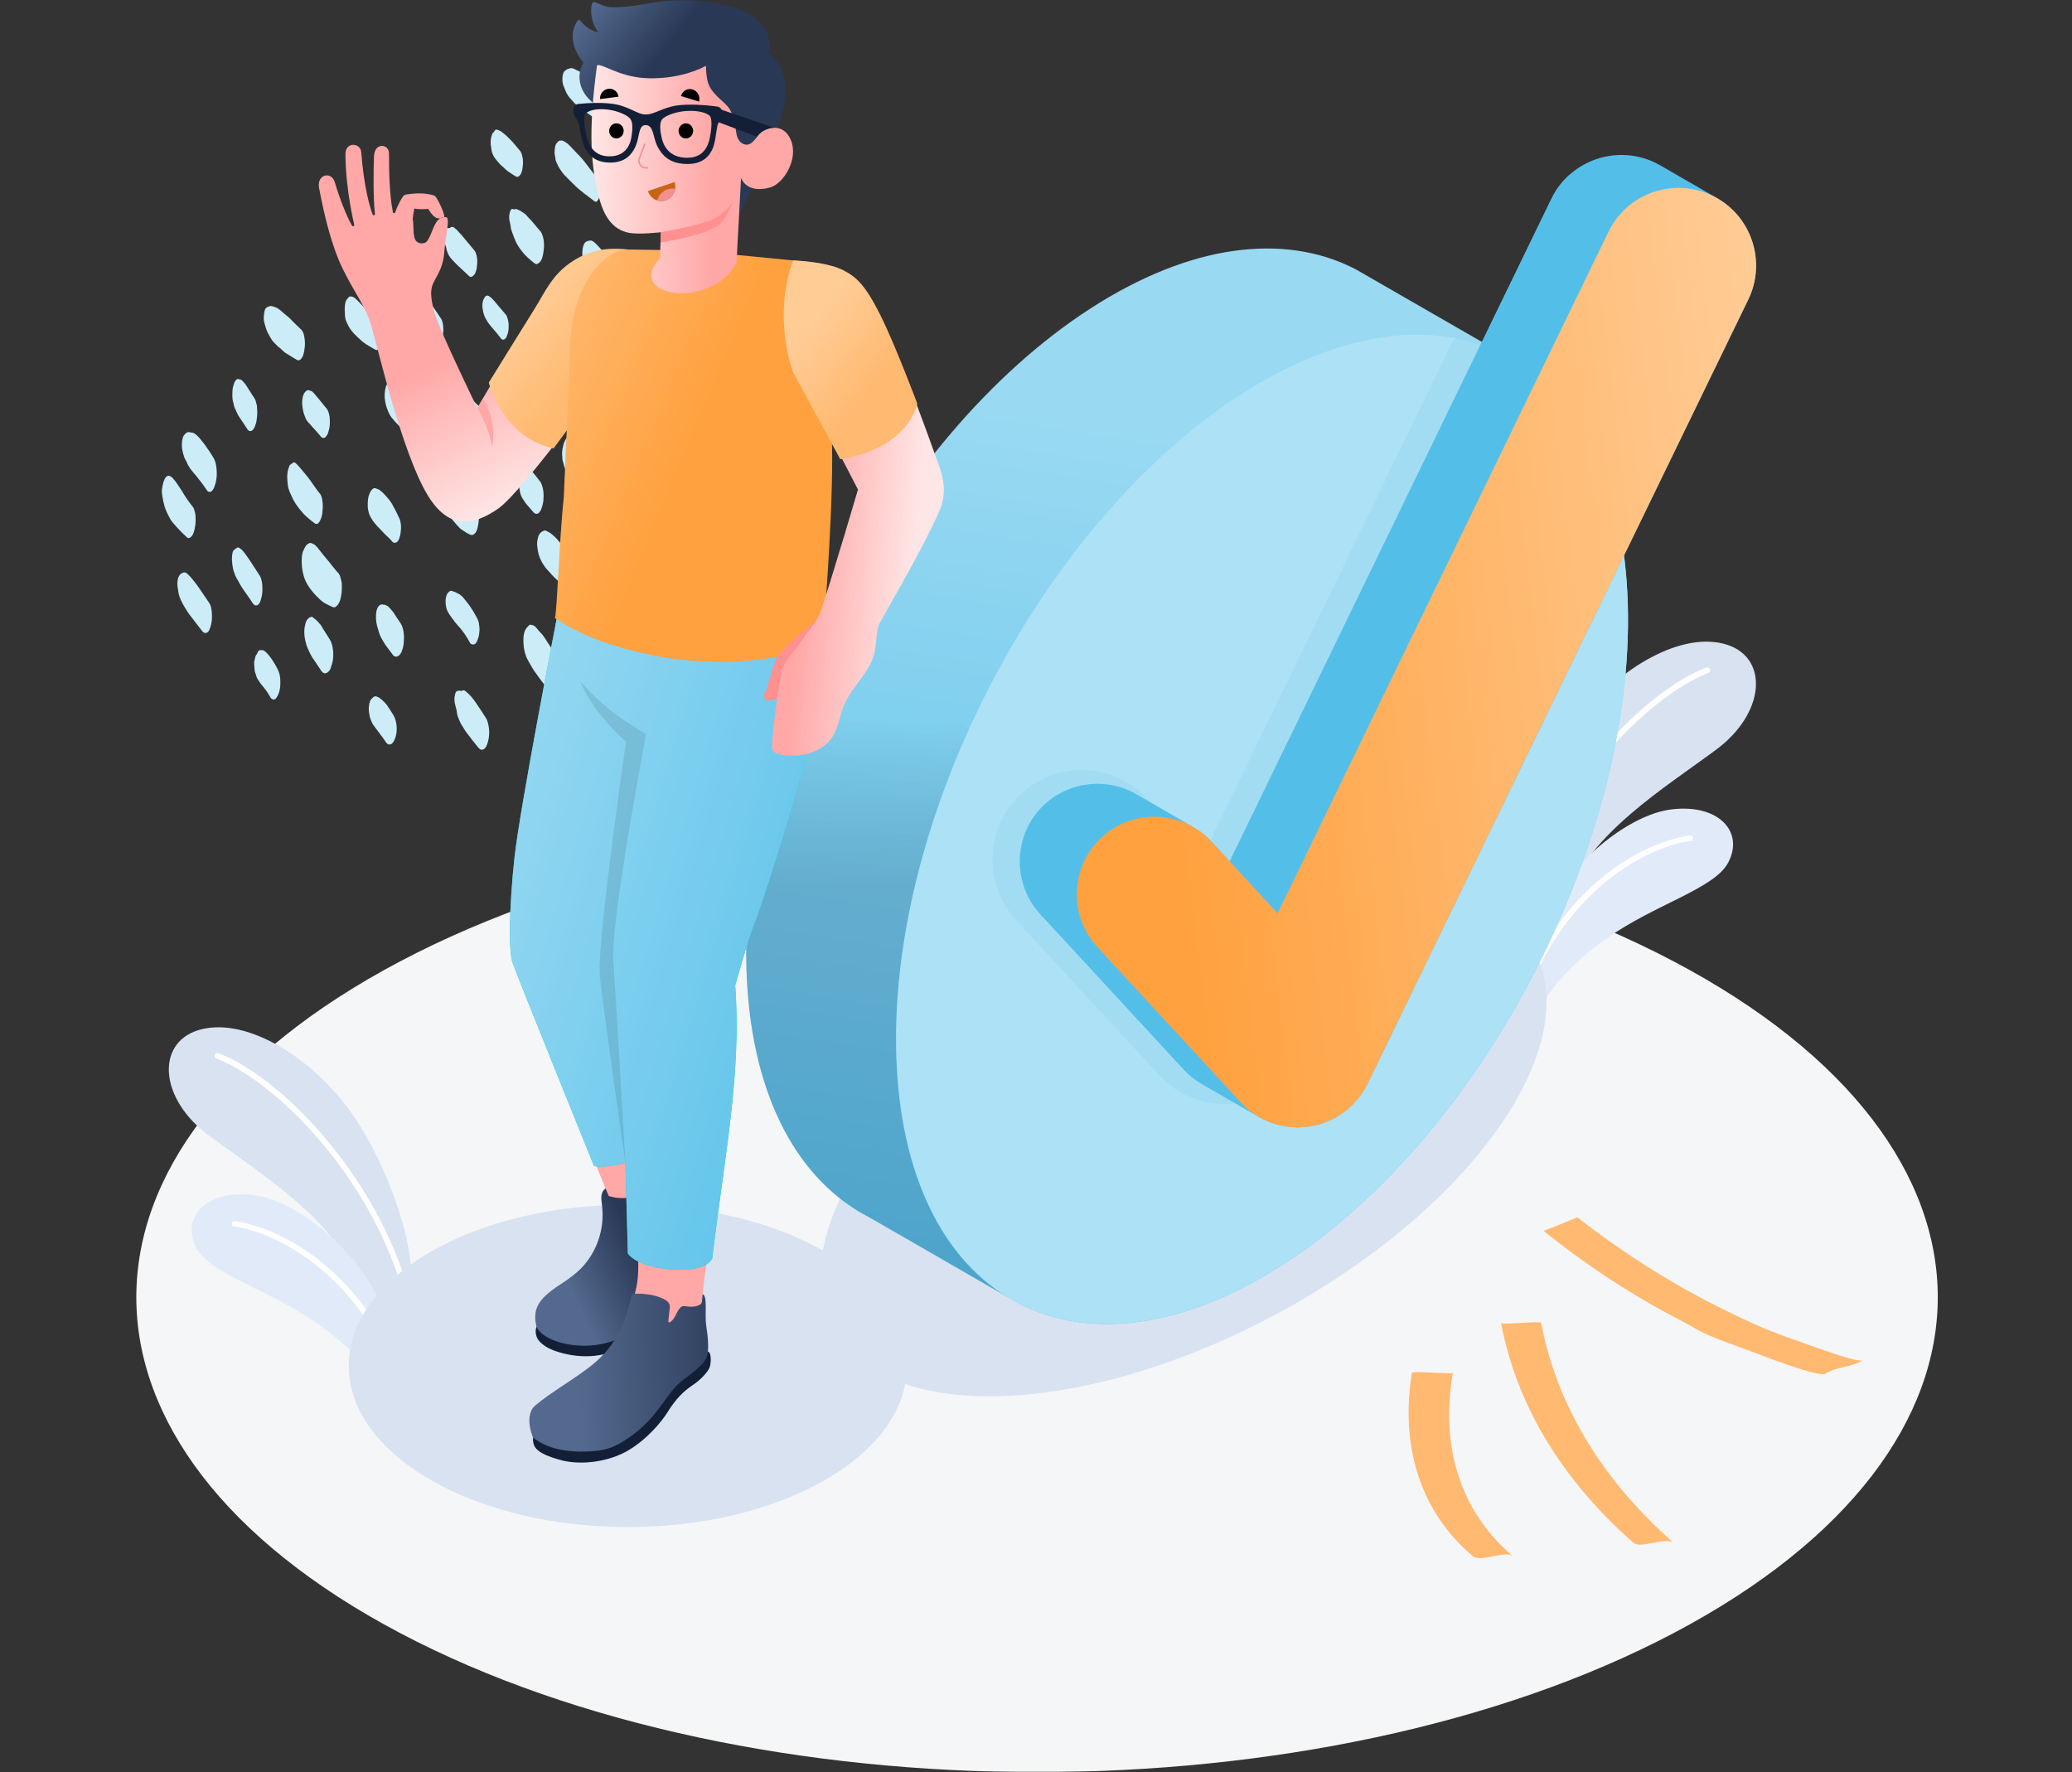 <svg width="760" height="650" viewBox="0 0 760 650" fill="none" xmlns="http://www.w3.org/2000/svg">
<rect x="0" y="0" width="760" height="650" fill="#333333" stroke="none"/>
<mask id="mask0" mask-type="alpha" maskUnits="userSpaceOnUse" x="0" y="0" width="760" height="650">
<rect width="760" height="650" fill="#F5F6F5"/>
</mask>
<g mask="url(#mask0)">
<path d="M146.683 598.956C275.754 667.014 484.893 667.014 613.964 598.956C743.034 530.898 743.034 420.723 613.964 352.665C484.893 284.607 275.754 284.607 146.683 352.665C17.772 420.723 17.772 530.898 146.683 598.956Z" fill="#F5F6F7"/>
<path d="M555.267 325.951C554.989 311.74 565.02 282.203 579.51 263.533C594 244.864 617.128 231.21 633.568 236.504C648.894 241.52 647.501 261.861 629.11 275.237C610.719 288.891 582.854 305.888 574.773 329.016L557.775 357.439L555.267 325.951Z" fill="#D8E2F1"/>
<path d="M554.431 345.458C554.988 345.458 555.267 345.18 555.267 344.622C564.184 295.858 602.916 256.011 626.602 246.816C627.159 246.537 627.438 245.98 627.159 245.422C626.88 244.865 626.323 244.587 625.766 244.865C601.802 254.061 562.233 294.744 553.316 344.065C553.316 344.622 553.595 345.18 554.152 345.18C554.152 345.458 554.431 345.458 554.431 345.458Z" fill="white"/>
<path d="M561.955 376.389C564.184 368.308 573.659 354.933 589.542 344.065C606.818 331.805 628.831 325.953 633.847 316.479C639.977 305.054 630.225 294.465 612.391 296.973C594.557 299.481 563.07 324.281 558.611 361.342L561.955 376.389Z" fill="#E1EAF8"/>
<path d="M558.611 368.027C558.889 368.027 559.447 367.749 559.447 367.191C573.936 325.394 605.424 310.346 620.193 308.396C620.75 308.396 621.028 307.839 621.028 307.281C621.028 306.724 620.471 306.445 619.914 306.445C603.752 308.675 572.265 324 557.496 366.634C557.217 367.191 557.496 367.749 558.053 368.027C558.332 368.027 558.332 368.027 558.611 368.027Z" fill="white"/>
<path d="M150.733 467.396C151.011 453.184 140.98 423.647 126.49 404.978C112 386.308 88.872 372.654 72.432 377.949C57.106 382.964 58.499 403.306 76.89 416.681C95.281 430.335 123.146 447.333 131.227 470.461L148.225 498.883L150.733 467.396Z" fill="#D8E2F1"/>
<path d="M151.569 486.903C151.012 486.903 150.733 486.624 150.733 486.067C141.816 437.303 103.084 397.456 79.398 388.26C78.841 387.981 78.562 387.424 78.841 386.867C79.12 386.31 79.677 386.031 80.234 386.31C104.198 395.505 143.767 436.188 152.684 485.509C152.684 486.067 152.405 486.624 151.848 486.624C151.848 486.903 151.569 486.903 151.569 486.903Z" fill="white"/>
<path d="M144.045 517.833C141.816 509.752 132.341 496.377 116.458 485.51C99.182 473.249 77.169 467.397 72.153 457.923C66.022 446.499 75.775 435.91 93.609 438.418C111.443 440.925 142.93 465.725 147.389 502.786L144.045 517.833Z" fill="#E1EAF8"/>
<path d="M147.389 509.472C147.111 509.472 146.553 509.193 146.553 508.636C132.064 466.838 100.576 451.791 85.807 449.84C85.25 449.84 84.972 449.283 84.972 448.726C84.972 448.168 85.529 447.89 86.086 447.89C102.248 450.119 133.735 465.445 148.504 508.078C148.783 508.636 148.504 509.193 147.947 509.472C147.668 509.472 147.668 509.472 147.389 509.472Z" fill="white"/>
<path d="M233.677 163.51C233.071 163.51 232.552 163.423 232.033 162.991L230.822 161.954C229.698 161.003 228.746 159.793 227.794 158.67C226.151 156.941 224.593 155.126 222.95 153.311C222.085 152.447 221.306 151.669 220.441 150.805C219.23 149.682 217.932 148.558 216.894 147.348C215.942 146.311 215.596 143.891 215.423 142.595C215.337 140.866 215.337 139.138 215.683 137.409C215.942 136.026 217.413 131.186 219.749 132.915C220.787 133.693 221.652 134.816 222.517 135.68C223.209 136.372 223.901 137.15 224.507 137.841C225.891 139.397 227.275 140.952 228.573 142.595C231.687 146.397 234.715 150.805 235.753 155.645C236.099 157.374 236.099 159.188 235.667 160.831C235.407 161.868 234.802 163.596 233.677 163.51Z" fill="#CCECF8"/>
<path d="M208.243 173.535C207.465 172.498 206.945 171.288 206.686 169.992C206.426 169.3 206.253 168.436 206.253 167.745C206.08 166.448 206.167 165.065 206.513 163.769C206.686 162.905 206.945 162.127 207.378 161.349C207.638 160.831 208.243 160.053 208.935 160.053L209.887 159.88C210.406 159.88 210.925 160.312 211.357 160.571C212.05 161.09 212.742 161.608 213.347 162.3C214.299 163.25 215.25 164.201 216.115 165.238C217.067 166.275 217.846 167.485 218.624 168.609C219.489 169.819 220.354 170.942 221.22 172.152C221.912 173.103 222.171 174.486 222.344 175.609C222.431 176.819 222.344 178.116 222.085 179.326C221.912 180.19 221.652 181.314 220.96 182.005C220.441 182.524 219.749 183.042 218.97 182.524C218.019 181.832 216.981 181.227 216.029 180.536C214.991 179.844 213.866 179.239 213.001 178.375C212.05 177.511 211.098 176.56 210.146 175.696C209.454 175.005 208.849 174.313 208.243 173.535Z" fill="#CCECF8"/>
<path d="M202.274 144.582C202.36 145.706 202.274 146.743 202.101 147.78C201.928 148.558 201.668 149.509 201.149 150.114C200.803 150.546 200.025 151.151 199.506 150.546C198.467 149.422 197.343 148.385 196.305 147.348C195.872 146.916 195.44 146.57 195.094 146.052L194.401 145.015C193.969 144.41 193.709 143.718 193.363 143.113C193.19 142.681 192.931 142.249 192.758 141.817C192.412 141.125 192.325 140.175 192.325 139.397C192.325 138.533 192.325 137.582 192.585 136.718C192.758 136.199 192.931 135.68 193.277 135.248L193.969 134.73L194.661 134.816C195.18 134.989 195.872 135.162 196.305 135.594C197.083 136.199 197.689 136.89 198.381 137.668C199.419 138.965 200.371 140.175 201.409 141.471C201.668 141.903 201.841 142.335 202.014 142.767C202.101 143.459 202.187 143.977 202.274 144.582Z" fill="#CCECF8"/>
<path d="M204.177 105.604L204.523 105.863L205.561 106.9C206.253 107.851 206.945 108.715 207.724 109.666C209.281 111.654 210.492 113.901 211.79 116.062C212.915 117.963 212.915 120.469 212.482 122.544C212.309 123.322 212.05 124.359 211.53 125.05C211.184 125.482 210.406 126.087 209.887 125.569C208.243 124.099 206.513 122.63 205.129 120.902C204.437 120.037 203.745 119.173 203.052 118.309C201.236 116.062 200.63 113.21 200.803 110.358L200.89 109.148C201.063 108.11 201.322 106.9 202.187 106.209C202.879 105.95 203.485 105.691 204.177 105.518V105.604Z" fill="#CCECF8"/>
<path d="M232.033 117.272C230.736 116.148 229.438 115.025 228.227 113.901C226.843 112.691 225.545 111.222 224.334 109.839C221.912 107.16 219.23 104.567 216.981 101.715C215.164 99.468 213.693 96.789 213.607 93.85C213.52 91.517 213.607 94.974 213.607 93.072C213.607 92.554 213.607 91.949 213.693 91.43C213.78 90.652 214.039 89.615 214.558 89.01C214.991 88.492 216.202 88.146 216.808 88.232L217.067 88.319C217.586 88.492 217.932 88.837 218.365 89.183C221.133 91.949 223.469 95.147 225.891 98.171C227.189 99.814 228.659 101.369 229.784 103.011C231.082 104.999 232.466 106.9 233.764 108.888C234.802 110.444 234.715 112.95 234.369 114.679C234.196 115.284 233.244 118.309 232.033 117.272Z" fill="#CCECF8"/>
<path d="M188 76.651L188.692 76.824C189.038 76.651 189.384 76.565 189.816 76.824L189.903 76.91C190.595 77.083 191.287 77.602 191.806 77.948C192.412 78.293 192.671 78.553 193.19 79.071L193.709 79.676C194.575 80.54 195.353 81.405 196.132 82.355C196.91 83.306 197.602 84.17 198.381 85.035C198.727 85.553 198.9 86.072 199.073 86.677C199.333 87.368 199.419 88.059 199.506 88.837C199.592 90.22 199.506 91.603 199.246 92.986C199.073 93.936 198.813 95.233 198.121 96.011C197.602 96.616 196.824 97.221 196.132 96.616C195.18 95.924 194.315 95.147 193.45 94.369C192.325 93.332 191.374 92.122 190.509 90.912C189.47 89.529 188.865 87.887 188.259 86.331L187.827 85.121C187.481 84.257 187.308 83.392 187.221 82.528V82.355L187.135 82.096L186.875 80.886C186.702 80.022 186.702 78.985 186.962 78.121C187.048 77.688 187.394 76.478 188 76.651Z" fill="#CCECF8"/>
<path d="M206.772 51.76L207.724 52.365C208.416 52.798 208.849 53.316 209.454 53.921C210.579 55.131 211.703 56.341 212.828 57.465C214.039 58.761 215.164 60.317 216.288 61.786C217.413 63.169 218.451 64.638 219.576 66.021C220.008 66.626 220.268 67.836 220.268 68.614C220.354 69.564 220.268 70.428 220.095 71.379C219.922 72.071 219.23 74.75 218.019 73.799C215.596 71.898 212.915 70.083 210.752 67.922C209.627 66.799 208.416 65.675 207.291 64.465C206.513 63.687 205.907 62.823 205.302 61.872L204.869 61.181L204.523 60.403L204.004 59.366C203.658 58.588 203.745 57.897 203.572 57.205C203.312 56.255 203.399 55.131 203.572 54.18C203.658 53.575 203.831 52.625 204.437 52.279C204.783 51.674 205.215 51.501 205.734 51.588L205.994 51.501L206.772 51.76Z" fill="#CCECF8"/>
<path d="M222.95 47.266C221.652 46.143 220.441 44.933 219.057 43.982C217.673 43.031 216.202 42.081 214.818 41.044C213.434 40.006 211.876 39.056 210.665 37.759C209.887 36.895 209.108 36.117 208.416 35.167C207.551 33.957 207.205 32.574 206.599 31.277C206.253 30.327 206.253 29.117 206.34 28.166C206.426 27.561 206.599 26.265 207.205 26.005L207.984 25.4L208.849 25.141C209.627 24.795 210.406 25.141 211.184 25.573C211.876 25.919 212.655 26.178 213.174 26.61C214.472 27.648 215.769 28.771 217.067 29.895C218.365 31.018 219.489 32.401 220.614 33.697C221.739 34.994 223.036 36.204 224.247 37.414C225.718 38.883 225.718 41.735 225.459 43.636C225.286 44.414 224.42 48.563 222.95 47.266Z" fill="#CCECF8"/>
<path d="M190.768 64.206C190.336 64.724 189.903 65.07 189.211 64.724C188.432 64.292 187.74 63.774 187.048 63.342L185.924 62.564L184.799 61.527C184.02 60.835 183.328 60.23 182.723 59.452C182.204 58.934 181.771 58.329 181.339 57.724C181.079 57.292 180.819 56.86 180.646 56.341C180.3 55.563 180.214 54.699 180.127 53.835C179.868 52.798 179.954 51.588 180.127 50.55C180.3 49.859 180.473 48.908 181.079 48.476L181.685 47.612L182.204 47.526C182.723 47.698 183.242 47.871 183.674 48.13L184.712 48.908C185.404 49.427 186.097 50.118 186.702 50.723C188.259 52.193 189.557 53.921 190.941 55.563C191.201 55.995 191.374 56.428 191.46 56.86C191.633 57.465 191.72 57.983 191.806 58.588C191.893 59.712 191.806 60.835 191.633 61.872C191.547 62.564 191.287 63.601 190.768 64.206Z" fill="#CCECF8"/>
<path d="M173.899 100.851C173.466 101.283 172.774 101.888 172.168 101.369C170.784 100.073 169.4 98.776 168.016 97.48C167.151 96.702 166.372 95.838 165.594 94.974C164.469 93.764 163.864 92.208 163.604 90.566L163.517 90.307L163.171 89.356C162.739 88.232 162.566 87.022 162.739 85.812C162.825 85.035 163.171 83.738 164.123 83.652H164.902C165.334 83.306 165.853 83.047 166.459 83.392L166.978 83.825C167.497 84.17 167.929 84.689 168.362 85.207C169.054 85.899 169.66 86.59 170.265 87.368C171.563 88.924 172.774 90.393 174.072 91.949C174.677 92.727 174.937 94.196 175.023 95.06C175.11 96.184 175.023 97.307 174.85 98.431C174.677 99.209 174.418 100.246 173.899 100.851Z" fill="#CCECF8"/>
<path d="M179.608 119.087L179.003 118.309L178.397 117.272L177.878 116.321C177.359 115.284 177.186 114.247 177.013 113.123C176.84 111.913 176.926 110.53 177.532 109.493L177.878 108.888C178.397 108.37 178.743 108.283 179.262 108.543L180.3 109.32L181.339 110.444C181.771 110.963 182.204 111.481 182.636 112C183.674 113.21 184.626 114.333 185.664 115.543C185.924 115.975 186.097 116.407 186.183 116.84C186.356 117.358 186.443 117.963 186.529 118.482C186.616 119.692 186.616 121.074 186.27 122.284L185.924 123.235C185.751 123.754 185.491 124.186 185.058 124.445L184.539 124.618C184.107 124.531 183.761 124.272 183.588 123.926C182.723 122.803 181.858 121.766 180.906 120.642C180.473 120.21 180.041 119.605 179.608 119.087Z" fill="#CCECF8"/>
<path d="M178.57 164.979C176.84 163.51 175.11 162.041 173.466 160.485C172.428 159.448 171.39 158.497 170.611 157.287C170.265 156.769 169.833 156.25 169.487 155.645C168.881 154.781 168.622 153.657 168.276 152.62C167.843 151.324 167.756 150.027 167.929 148.644C168.016 148.039 168.189 147.434 168.449 146.829L169.227 145.792L169.746 145.62L170.092 145.533L170.698 145.36L171.303 145.533C171.822 145.792 172.255 146.052 172.688 146.397C173.12 146.657 173.553 147.002 173.985 147.348C174.418 147.78 174.85 148.212 175.283 148.644C177.186 150.546 179.003 152.62 180.733 154.608C181.079 155.04 181.252 155.559 181.339 156.077C181.598 156.682 181.685 157.374 181.685 157.978C181.771 159.188 181.685 160.485 181.512 161.695C181.339 162.559 181.079 163.683 180.473 164.374C179.954 164.893 179.262 165.498 178.57 164.979Z" fill="#CCECF8"/>
<path d="M153.828 110.012C154.001 109.666 154.434 108.975 154.953 109.061C155.732 109.234 156.424 109.493 156.943 110.098C157.375 110.53 157.808 110.963 158.154 111.481L158.846 112.518C159.798 113.901 160.749 115.37 161.701 116.753C162.306 117.617 162.479 118.827 162.566 119.778C162.652 120.988 162.652 122.457 162.22 123.667L161.874 124.704C161.701 125.223 161.355 125.655 160.922 126.001L160.403 126.174C159.971 126.087 159.625 125.828 159.365 125.482C158.413 124.272 157.375 123.149 156.424 121.939L155.645 121.074L155.039 120.124C154.347 119 153.915 117.877 153.569 116.667C153.05 115.111 152.963 113.469 153.309 111.827C153.309 111.135 153.482 110.53 153.828 110.012Z" fill="#CCECF8"/>
<path d="M148.638 102.147C147.686 101.283 146.735 100.505 145.783 99.727C145.264 99.295 144.831 98.863 144.312 98.431C143.707 97.912 143.188 97.307 142.669 96.616L142.323 96.27L142.15 96.011L141.717 95.06L141.371 94.369C140.938 93.245 140.852 92.122 140.852 90.912C140.852 90.047 140.852 89.269 141.111 88.492C141.284 87.714 141.717 87.195 142.15 86.504C142.582 85.812 142.496 85.726 143.274 85.64C143.793 85.553 144.312 85.899 144.745 86.158L145.696 86.85L146.648 87.8C148.119 89.269 149.33 90.912 150.541 92.554C150.8 92.986 150.974 93.418 151.06 93.936C151.233 94.541 151.406 95.147 151.406 95.751C151.493 96.875 151.406 98.085 151.233 99.209C151.06 99.986 150.887 101.11 150.281 101.715C149.935 102.147 149.243 102.752 148.638 102.147Z" fill="#CCECF8"/>
<path d="M162.912 176.647C163.171 176.042 163.344 175.437 163.863 174.918C164.383 174.399 164.729 174.4 165.334 174.659C166.545 175.177 167.497 176.387 168.362 177.338L167.67 176.647C168.622 177.77 169.573 178.894 170.611 180.017C171.044 180.449 171.39 180.881 171.736 181.314C172.082 181.746 172.341 182.178 172.688 182.61C173.293 183.474 173.985 184.252 174.677 185.03C175.023 185.549 175.196 186.067 175.283 186.586C175.456 187.277 175.629 187.968 175.629 188.66C175.715 189.956 175.629 191.253 175.369 192.635C175.196 193.586 174.937 194.796 174.331 195.488C173.812 196.093 173.293 196.438 172.428 196.093C171.476 195.66 170.611 195.142 169.746 194.537C169.314 194.278 168.881 193.932 168.535 193.586C167.929 192.981 167.324 192.29 166.805 191.685C164.642 189.265 163.258 186.24 162.479 183.042C162.22 182.091 162.22 181.054 162.22 180.104C162.393 178.894 162.566 177.77 162.912 176.647Z" fill="#CCECF8"/>
<path d="M146.735 156.509C145.61 155.472 144.572 154.349 143.62 153.139L143.101 152.361C142.755 151.842 142.496 151.151 142.236 150.546C141.803 149.509 141.457 148.385 141.284 147.262C140.938 145.533 141.025 143.545 141.544 141.817C141.717 141.298 141.976 140.78 142.323 140.347L142.842 140.002L143.62 140.088L144.139 140.347L145.091 141.298C145.523 141.73 145.783 142.076 146.042 142.595C146.648 143.545 147.34 144.41 148.032 145.187L148.205 145.36L148.984 146.397C149.243 146.916 149.416 147.434 149.503 148.039C149.676 148.731 149.762 149.509 149.676 150.2C149.762 150.978 149.676 151.756 149.589 152.534C149.503 152.966 149.416 153.484 149.33 153.916C149.157 154.608 148.897 155.299 148.465 155.991C148.119 156.509 147.34 157.114 146.735 156.509Z" fill="#CCECF8"/>
<path d="M127.27 109.753C127.616 109.32 127.962 108.802 128.394 108.715L129.173 108.802L129.952 109.148L130.557 109.666L131.682 110.79C132.46 111.654 133.239 112.432 134.018 113.21C135.748 114.852 137.218 116.667 138.949 118.309C139.641 118.914 139.9 119.864 140.073 120.729C140.333 121.939 140.333 123.408 140.16 124.704C139.987 125.741 139.814 126.951 139.208 127.729C138.776 128.248 138.343 128.594 137.651 128.248C136.526 127.643 135.402 126.951 134.277 126.26C133.066 125.482 132.114 124.531 131.076 123.581C129.779 122.371 128.481 120.988 127.702 119.346C127.443 118.827 127.27 118.395 127.01 117.877C126.578 116.926 126.491 115.716 126.491 114.679C126.405 113.901 126.405 113.123 126.491 112.259C126.578 111.308 126.751 110.358 127.27 109.753Z" fill="#CCECF8"/>
<path d="M120.263 159.016C120.003 159.621 119.657 160.053 119.224 160.485L118.619 160.658C118.1 160.571 117.754 160.312 117.494 159.88C116.629 158.843 115.764 157.892 114.812 156.855C114.38 156.336 113.947 155.818 113.428 155.299L112.736 154.521C112.304 154.003 112.044 153.311 111.785 152.62C111.179 151.151 110.919 149.595 110.833 147.953C110.833 146.829 110.919 145.62 111.352 144.669C111.525 144.237 111.871 143.805 112.217 143.459L112.477 143.286C112.996 142.94 113.255 143.113 113.774 143.286L114.466 143.545L115.245 144.323L115.677 144.842C116.11 145.36 116.543 145.879 116.975 146.397C118.013 147.607 118.965 148.904 120.003 150.114C120.263 150.546 120.522 151.064 120.609 151.583C120.782 152.188 120.955 152.879 120.955 153.484C121.041 154.867 121.041 156.509 120.609 157.806L120.263 159.016Z" fill="#CCECF8"/>
<path d="M135.229 181.919C135.488 181.054 136.353 178.807 137.651 179.067L139.035 179.585L139.9 180.277C140.765 180.968 141.457 181.832 142.236 182.696C142.755 183.301 143.274 183.993 143.707 184.684C144.745 186.499 145.696 188.401 146.562 190.302C146.994 191.339 147.167 192.895 147.081 194.018C146.994 195.055 146.908 196.179 146.562 197.13C146.389 197.735 146.042 198.685 145.35 198.945L144.745 199.117C144.312 199.031 143.966 198.858 143.707 198.426C143.101 197.735 142.496 197.13 141.803 196.525C140.938 195.747 140.16 194.796 139.295 193.932C138.689 193.327 138.084 192.722 137.564 192.03L136.786 191.08L136.007 189.783C135.056 188.141 134.796 186.24 134.883 184.425C134.969 183.647 134.969 182.783 135.229 181.919Z" fill="#CCECF8"/>
<path d="M165.767 216.748C166.632 217.008 167.41 217.353 168.189 217.786C168.795 218.131 169.141 218.391 169.66 218.909L170.438 219.86C171.044 220.551 171.563 221.243 172.082 221.934C173.293 223.663 174.331 225.391 175.283 227.292C175.542 227.897 175.629 228.416 175.715 229.021C175.802 229.712 175.888 230.404 175.888 231.095C175.802 232.219 175.715 233.342 175.283 234.379C175.11 234.984 174.677 236.022 174.072 236.281C173.38 236.54 172.688 236.367 172.341 235.676C171.044 233.256 169.487 231.009 167.583 229.021L166.718 227.984C166.459 227.552 166.113 227.12 165.767 226.687C164.902 225.478 164.037 224.354 163.69 222.885C163.344 221.329 163.258 219.514 163.95 217.958C164.296 217.44 164.902 216.489 165.767 216.748Z" fill="#CCECF8"/>
<path d="M194.315 229.107L195.353 229.28L196.045 229.626C196.651 230.058 197.17 230.836 197.689 231.441C198.121 231.873 198.467 232.305 198.9 232.737C199.679 233.688 200.371 234.898 201.063 235.935C202.793 238.441 204.264 241.121 205.821 243.8C206.513 245.01 206.772 246.306 206.945 247.689C207.118 249.245 207.032 251.06 206.513 252.615C206.253 253.566 205.821 255.035 204.869 255.554C204.004 255.986 203.485 255.554 202.879 254.862C201.322 253.048 199.679 251.233 198.294 249.331C197.516 248.294 196.824 247.257 196.045 246.22C195.267 245.096 194.661 243.886 193.969 242.763C193.45 241.899 193.017 241.034 192.758 240.084C192.152 238.269 191.979 236.627 191.979 234.725C191.979 233.083 192.239 231.095 193.536 229.885L194.315 229.107Z" fill="#CCECF8"/>
<path d="M221.047 220.119L221.825 219.687C222.085 219.168 222.431 219.082 222.863 219.428L223.036 219.514C224.247 220.378 225.026 221.675 226.064 222.798L225.459 222.193C226.41 223.23 227.189 224.354 228.14 225.391C228.659 225.91 229.178 226.428 229.698 226.947C230.476 227.638 230.822 228.589 230.995 229.626C231.341 231.009 231.341 232.651 231.082 234.034C230.909 235.157 230.736 236.54 229.957 237.404C229.525 237.923 228.919 238.441 228.14 237.923C227.016 237.145 225.891 236.281 224.939 235.244C224.247 234.552 223.555 233.861 223.036 232.997C222.517 232.132 221.912 231.182 221.479 230.231C221.047 229.194 220.701 228.07 220.441 226.947C220.008 225.045 220.008 222.971 220.614 221.07L221.047 220.119Z" fill="#CCECF8"/>
<path d="M229.092 206.118C228.573 205.254 228.054 204.389 227.621 203.439C226.756 201.797 226.324 200.068 226.064 198.253C225.891 196.784 226.064 194.191 227.275 193.24C228.659 192.203 230.217 193.845 231.168 194.796C232.552 196.179 233.677 197.562 234.888 199.117C235.926 200.5 236.964 201.883 238.089 203.266C239.214 204.822 240.165 206.55 241.203 208.192C242.414 210.094 242.328 212.946 241.895 215.106C241.722 215.971 241.549 217.008 240.944 217.699C240.598 218.131 239.906 218.823 239.3 218.218C238.002 217.008 236.705 215.798 235.494 214.501C234.369 213.205 233.244 211.822 232.206 210.439C231.687 209.834 231.168 209.143 230.649 208.538C230.044 207.674 229.525 206.896 229.092 206.118Z" fill="#CCECF8"/>
<path d="M201.063 209.316C200.284 208.538 199.592 207.587 199.073 206.723L198.64 205.945C198.208 205.167 197.862 204.303 197.602 203.439C197.343 202.488 197.17 201.537 197.083 200.587C196.91 199.55 196.997 198.34 197.343 197.216C197.429 196.698 197.689 196.093 197.948 195.747L198.554 195.142L199.16 194.796L199.938 194.537L200.717 194.883L201.841 195.488L202.966 196.438C203.918 197.216 204.783 198.253 205.561 199.204C207.118 201.019 208.676 202.92 210.319 204.735C210.665 205.254 210.838 205.772 211.011 206.377C211.271 207.069 211.357 207.847 211.444 208.538C211.53 209.921 211.444 211.304 211.184 212.686C211.011 213.637 210.752 214.933 210.06 215.711C209.627 216.23 208.762 217.008 208.07 216.316C206.599 214.933 205.215 213.551 203.745 212.168C202.706 211.217 201.928 210.266 201.063 209.316Z" fill="#CCECF8"/>
<path d="M191.633 172.152C191.893 171.72 192.325 171.461 192.758 171.375L193.017 171.288L193.882 171.634L194.401 172.152C195.007 172.757 195.526 173.362 196.045 173.967C196.737 174.918 197.516 175.782 198.208 176.733C198.554 177.252 198.727 177.77 198.9 178.375C199.16 179.067 199.246 179.844 199.333 180.536C199.419 181.4 199.419 182.264 199.333 183.042C199.333 183.82 199.16 184.598 198.987 185.376C198.813 185.808 198.727 186.24 198.554 186.672C198.294 187.363 197.948 187.882 197.429 188.314L196.737 188.487C196.132 188.401 195.786 188.055 195.44 187.623C194.661 186.758 193.969 185.894 193.19 185.03C192.844 184.598 192.498 184.079 192.152 183.561L191.633 182.783C191.028 181.832 190.768 180.795 190.595 179.672C190.422 178.721 190.336 177.77 190.336 176.819C190.336 175.869 190.509 174.918 190.682 173.967C190.941 173.449 191.201 172.757 191.633 172.152Z" fill="#CCECF8"/>
<path d="M167.843 253.393L168.708 253.307L169.227 253.48L169.314 253.393C169.746 253.134 170.179 253.134 170.611 253.393C172.255 254.69 173.639 256.332 174.764 258.06C175.888 259.789 177.1 261.517 178.224 263.332C178.916 264.369 179.176 265.925 179.349 267.135C179.522 268.691 179.435 270.506 179.003 271.975C178.743 272.926 178.311 274.395 177.359 274.827C176.494 275.259 175.975 274.827 175.369 274.136C173.985 272.407 172.601 270.679 171.303 268.95C170.611 268.086 170.006 266.962 169.4 266.011C168.881 265.234 168.535 264.369 168.189 263.505C167.756 262.554 167.583 261.517 167.497 260.567C167.237 259.616 166.978 258.752 166.805 257.801C166.632 256.85 166.632 255.813 166.891 254.862C166.978 254.258 167.237 253.48 167.843 253.393Z" fill="#CCECF8"/>
<path d="M143.966 239.997C143.101 238.874 142.236 237.75 141.371 236.54C140.938 235.935 140.592 235.244 140.16 234.552C139.814 233.947 139.468 233.256 139.208 232.564C138.949 231.959 138.862 231.355 138.689 230.836C138.084 229.107 137.824 227.379 137.911 225.564C137.997 224.181 138.343 221.934 140.073 221.675L140.852 221.848L141.025 221.761L141.803 222.107L142.15 222.28C142.582 222.539 142.928 223.058 143.361 223.49C143.793 224.008 144.226 224.44 144.572 225.045C145.35 226.255 146.129 227.465 146.994 228.675C147.686 229.799 148.032 231.355 148.119 232.651C148.205 233.515 148.205 234.379 148.119 235.244C148.119 236.108 147.946 236.886 147.773 237.664C147.6 238.096 147.513 238.528 147.34 238.96C147.081 239.651 146.648 240.17 146.129 240.602L145.437 240.861C144.658 240.861 144.226 240.516 143.966 239.997Z" fill="#CCECF8"/>
<path d="M136.18 256.418L137.132 255.554L137.738 255.381L138.084 255.467L138.949 255.813L139.295 256.072L140.073 256.677C140.765 257.282 141.371 257.887 141.89 258.579C142.755 259.875 143.62 261.172 144.399 262.468C145.004 263.592 145.264 264.629 145.437 265.925C145.61 267.308 145.523 268.95 145.091 270.333L144.658 271.456C144.399 272.061 144.053 272.493 143.534 272.926L142.842 273.098C142.323 273.012 141.89 272.753 141.63 272.321C140.938 271.284 140.16 270.246 139.381 269.209C138.516 268.086 137.738 266.962 136.872 265.839C136.526 265.32 136.267 264.629 136.007 264.024C135.575 263.073 135.488 262.036 135.315 260.999C135.229 260.394 135.229 259.789 135.315 259.184C135.402 258.32 135.575 257.196 136.18 256.418Z" fill="#CCECF8"/>
<path d="M111.785 229.885C111.958 229.021 112.131 227.984 112.65 227.292C112.996 226.86 113.601 226.342 114.12 226.255C114.899 226.255 114.899 226.687 115.418 226.947L115.245 226.86L115.937 227.379L116.543 227.984L117.235 228.762C117.754 229.28 118.1 229.885 118.446 230.577C119.311 231.873 120.089 233.169 120.955 234.552C121.733 235.762 121.993 237.232 122.166 238.614C122.339 240.256 122.252 242.158 121.733 243.713C121.56 244.146 121.387 244.578 121.301 245.096C121.041 245.788 120.609 246.306 120.003 246.738L119.224 246.998C118.619 246.911 118.186 246.566 117.84 246.047C116.975 244.751 116.11 243.454 115.245 242.158L114.639 241.294C114.207 240.602 113.861 239.911 113.515 239.219L112.996 238.096C112.823 237.664 112.65 237.232 112.477 236.799C111.785 234.639 111.352 232.132 111.785 229.885Z" fill="#CCECF8"/>
<path d="M111.958 200.587C112.304 199.982 112.65 199.55 113.342 199.29C113.861 199.117 113.774 199.031 114.12 199.204L115.331 199.722C116.283 200.5 116.975 201.537 117.754 202.488C118.359 203.266 118.965 204.044 119.57 204.735C120.349 205.686 121.128 206.55 121.82 207.501C122.598 208.452 123.377 209.489 124.242 210.353C124.588 210.871 124.848 211.476 124.934 212.081C125.194 212.859 125.367 213.551 125.367 214.329C125.453 215.798 125.367 217.267 125.107 218.65C124.934 219.687 124.588 220.983 123.896 221.848L123.204 222.539C122.685 222.885 122.252 222.798 121.733 222.539C120.955 222.193 120.089 221.761 119.311 221.329C118.532 220.897 117.84 220.378 117.148 219.687C115.504 218.131 113.947 216.403 112.823 214.501C111.265 211.909 110.66 208.797 110.66 205.772C110.66 204.649 110.746 203.439 111.092 202.315C111.439 201.71 111.612 201.105 111.958 200.587Z" fill="#CCECF8"/>
<path d="M110.314 171.893L109.881 171.375L109.708 171.202L110.314 171.893Z" fill="#CCECF8"/>
<path d="M106.248 170.597L107.113 169.992C107.546 169.56 107.978 169.473 108.411 169.819L109.016 170.424L109.881 171.375C111.179 172.93 112.477 174.4 113.688 176.042C114.293 176.906 114.899 177.77 115.504 178.634C116.11 179.499 116.716 180.363 117.408 181.141C118.1 182.005 118.273 183.734 118.359 184.684C118.446 185.981 118.359 187.277 118.186 188.573C118.013 189.524 117.062 193.154 115.418 191.944C114.466 191.253 113.515 190.475 112.65 189.697C111.525 188.746 110.573 187.623 109.622 186.413C108.757 185.289 108.065 184.252 107.459 183.042C106.94 182.091 106.594 181.141 106.161 180.19C105.556 178.721 105.469 177.252 105.383 175.696C105.296 174.4 105.383 173.103 105.815 171.807L106.248 170.597Z" fill="#CCECF8"/>
<path d="M93.963 155.04C93.79 155.472 93.704 155.904 93.531 156.336C93.271 157.028 92.925 157.546 92.406 157.978L91.801 158.151C91.282 158.065 90.849 157.719 90.59 157.201C89.811 155.991 89.032 154.867 88.254 153.657C87.821 153.052 87.389 152.447 87.129 151.842L86.61 150.719C86.437 150.287 86.178 149.854 86.005 149.422C85.832 148.99 85.745 148.472 85.659 147.953C85.312 147.002 85.226 145.965 85.226 144.928C85.226 143.805 85.226 142.681 85.572 141.557C85.745 140.952 85.918 140.261 86.351 139.656C86.697 139.138 87.216 138.792 87.735 139.138L88.513 139.31L89.119 139.915C89.465 140.347 89.897 140.693 90.157 141.125C90.503 141.644 90.849 142.249 91.195 142.767C91.887 143.891 92.666 145.015 93.358 146.138C93.704 146.657 93.877 147.262 93.963 147.78C94.223 148.472 94.309 149.249 94.309 149.941C94.396 150.805 94.396 151.669 94.309 152.534C94.223 153.484 94.136 154.262 93.963 155.04Z" fill="#CCECF8"/>
<path d="M101.23 126.346C100.538 125.741 99.846 124.964 99.414 124.186C98.981 123.494 98.635 122.803 98.203 122.025C97.597 120.815 97.251 119.432 96.905 118.136C96.645 117.099 96.732 115.889 96.905 114.852C96.991 114.16 97.164 113.123 97.856 112.777C98.289 112.518 98.981 112.172 99.5 112.259C100.019 112.345 100.538 112.518 100.971 112.691C102.268 113.123 103.307 114.247 104.345 115.111C104.777 115.543 105.383 115.889 105.815 116.321C106.334 116.753 106.767 117.272 107.286 117.79C108.324 118.827 109.362 119.864 110.4 120.815C111.179 121.507 111.439 122.544 111.612 123.494C111.871 124.877 111.958 126.606 111.698 127.989C111.525 129.112 111.352 130.495 110.573 131.446C110.141 132.051 109.622 132.396 108.843 131.964C107.805 131.359 106.767 130.754 105.729 130.063C105.21 129.717 104.604 129.458 104.172 129.026C103.653 128.594 103.134 128.075 102.701 127.643C102.095 127.297 101.663 126.865 101.23 126.346Z" fill="#CCECF8"/>
<path d="M85.572 201.97L86.264 201.365L87.216 200.76L87.735 200.932L88.081 201.192L88.686 201.624L89.379 202.402L90.157 203.439C90.763 204.217 91.282 205.081 91.887 205.945C93.012 207.674 94.136 209.402 95.261 211.131C95.867 212.081 96.126 213.551 96.213 214.674C96.299 216.143 96.299 217.786 95.867 219.255L95.521 220.465C95.348 221.07 95.002 221.588 94.483 221.934C93.704 222.28 93.185 221.934 92.752 221.329C91.974 220.119 91.195 218.909 90.33 217.786C89.465 216.576 88.6 215.366 87.908 214.069C87.562 213.378 87.216 212.773 86.783 212.081L86.178 210.871L86.005 210.18L85.745 209.575C85.572 209.143 85.486 208.624 85.399 208.106C85.139 206.723 84.966 205.081 85.139 203.698C85.226 203.007 85.312 202.488 85.572 201.97Z" fill="#CCECF8"/>
<path d="M93.79 240.516L94.31 239.738C94.569 238.874 95.002 238.441 95.521 238.441L96.645 238.528C97.943 239.306 98.895 240.689 99.76 241.899C100.538 243.022 101.23 244.232 101.836 245.442C102.441 246.652 102.701 247.776 102.788 249.072C102.874 250.541 102.874 252.27 102.441 253.653L102.009 254.862C101.749 255.467 101.403 255.986 100.971 256.418L100.365 256.591C99.846 256.505 99.414 256.245 99.154 255.727C98.203 253.998 97.078 252.443 95.78 250.973L96.299 251.578C95.78 251.06 95.434 250.455 95.002 249.85L94.656 249.331C94.223 248.726 93.963 247.948 93.79 247.171L93.618 246.825C93.358 245.961 93.271 245.01 93.271 244.059L93.185 242.849C93.445 242.071 93.531 241.207 93.79 240.516Z" fill="#CCECF8"/>
<path d="M66.626 210.353L66.453 210.439C67.059 210.007 67.492 209.748 68.184 210.094L68.789 210.526L69.827 211.563C70.779 212.686 71.644 213.724 72.509 214.933C73.893 217.008 75.364 219.082 76.748 221.156C77.44 222.107 77.613 223.663 77.7 224.786C77.786 226.255 77.786 227.984 77.354 229.367C77.094 230.231 76.748 231.7 75.883 232.046C75.104 232.392 74.585 232.046 74.066 231.355C72.509 229.367 71.038 227.379 69.481 225.391C68.703 224.354 68.01 223.144 67.319 222.02C66.886 221.329 66.626 220.638 66.28 219.946C65.761 218.823 65.415 217.613 65.329 216.403V216.316L65.242 215.971C64.983 214.674 64.983 213.291 65.329 211.995C65.588 211.476 65.848 210.612 66.626 210.353Z" fill="#CCECF8"/>
<path d="M59.965 176.819C60.138 176.301 60.311 175.782 60.657 175.264C60.917 174.832 61.349 174.572 61.868 174.486C62.733 174.659 63.252 175.177 63.772 175.869C64.118 176.301 64.464 176.647 64.723 177.079C65.329 178.029 66.021 178.98 66.626 179.931C67.838 182.005 69.222 184.079 70.779 185.981C71.125 186.499 71.298 187.018 71.384 187.536C71.644 188.228 71.731 188.919 71.731 189.611C71.817 190.907 71.731 192.29 71.471 193.586C71.298 194.537 71.038 195.747 70.433 196.525C70 197.043 69.308 197.735 68.616 197.13C66.799 195.488 65.156 193.759 63.512 191.858C62.733 190.993 62.214 189.956 61.695 188.919C60.484 186.672 59.879 184.339 59.533 181.832C59.187 180.363 59.446 178.462 59.965 176.819Z" fill="#CCECF8"/>
<path d="M75.71 179.585C74.585 177.857 73.288 176.214 71.99 174.572C70.519 172.93 69.135 171.288 68.357 169.214C68.01 168.609 67.665 168.09 67.492 167.399C67.059 166.103 66.713 164.72 66.713 163.337C66.713 162.127 66.799 160.917 67.318 159.88L68.097 158.929L68.876 158.497H69.654L70 158.67C70.952 158.497 71.99 159.448 72.596 160.053C73.461 160.917 74.239 162.041 75.018 162.991C76.229 164.633 77.354 166.275 78.392 168.09C79.084 169.214 79.343 170.77 79.43 172.066C79.603 173.708 79.516 175.609 79.084 177.165C78.911 177.597 78.824 178.029 78.651 178.548C78.392 179.239 78.046 179.758 77.527 180.277C76.748 180.709 76.142 180.276 75.71 179.585Z" fill="#CCECF8"/>
<path fill-rule="evenodd" clip-rule="evenodd" d="M500.62 323.539C564.3 321.448 586.145 361.954 549.411 414.013C512.677 466.071 431.277 509.97 367.597 512.061C303.918 514.154 282.074 473.648 318.807 421.589C355.542 369.529 436.941 325.632 500.62 323.539Z" fill="#D8E2F1"/>
<path fill-rule="evenodd" clip-rule="evenodd" d="M552.208 130.393L552.214 130.382L551.987 130.266C551.978 130.261 551.971 130.257 551.962 130.253L497.02 98.624C497.001 98.615 496.985 98.607 496.967 98.597L496.647 98.434L496.641 98.447C470.975 85.499 436.726 89.382 399.891 113.2C325.889 161.053 269.499 271.196 273.941 359.21C276.153 403.081 293.069 433.163 318.636 446.387L318.631 446.397L318.858 446.513C318.867 446.517 318.877 446.523 318.886 446.527L373.839 478.163C373.848 478.167 373.857 478.171 373.864 478.174L374.133 478.313L374.139 478.301C399.814 491.289 434.089 487.418 470.955 463.578C544.956 415.726 601.348 305.584 596.907 217.569C594.693 173.699 577.778 143.615 552.208 130.393Z" fill="url(#paint0_linear)"/>
<path opacity="0.2" fill-rule="evenodd" clip-rule="evenodd" d="M371.97 477.163L318.902 446.525L318.861 446.526L318.615 446.378C293.058 433.121 276.152 403.037 273.942 359.228C271.962 319.975 282.103 276.344 300.455 235.825L300.826 234.938L355.418 267.45C337.025 307.971 326.923 351.599 328.903 390.854C331.071 433.782 347.316 463.498 371.97 477.163Z" fill="url(#paint1_linear)"/>
<path fill-rule="evenodd" clip-rule="evenodd" d="M470.956 463.579C544.957 415.727 601.347 305.585 596.906 217.57C592.466 129.555 528.876 96.998 454.873 144.852C380.87 192.704 324.479 302.846 328.921 390.861C333.363 478.876 396.953 511.433 470.956 463.579Z" fill="#ADE1F5"/>
<path opacity="0.5" fill-rule="evenodd" clip-rule="evenodd" d="M533.625 123.566L440.878 314.6L420.916 292.965C414.756 286.274 405.978 282.437 396.834 282.437C388.558 282.437 380.645 285.522 374.547 291.128C361.274 303.393 360.446 324.19 372.705 337.487L425.293 394.456C431.115 400.762 439.045 404.489 447.622 404.953C448.228 404.986 448.833 405.002 449.441 405.002C451.01 405.002 452.599 404.888 454.195 404.662C464.953 403.064 474.196 396.282 478.912 386.533L585.283 167.438C574.424 143.144 556.251 128.039 533.625 123.566Z" fill="#99D9F2"/>
<path fill-rule="evenodd" clip-rule="evenodd" d="M608.947 60.635C608.369 60.302 607.774 59.986 607.165 59.691C593.003 52.846 575.919 58.75 569.085 72.868L451.061 315.962L444.356 308.697C442.36 306.529 440.098 304.747 437.665 303.354C434.144 301.337 419.186 292.672 416.765 291.275C406.278 285.222 392.589 286.362 383.17 295.023C371.645 305.67 370.929 323.728 381.57 335.272L434.159 392.241C436.159 394.408 438.449 396.219 440.949 397.641C444.381 399.594 459.288 408.236 461.727 409.652C465.572 411.884 469.92 413.192 474.477 413.438C476.356 413.541 478.242 413.463 480.179 413.187C489.519 411.799 497.551 405.91 501.643 397.448L641.269 109.856C647.826 96.324 642.709 80.112 629.899 72.731C629.315 72.395 612.676 62.78 608.947 60.635Z" fill="#53BFE9"/>
<path fill-rule="evenodd" clip-rule="evenodd" d="M461.724 409.651C459.294 408.241 444.383 399.598 440.946 397.637C438.451 396.215 436.155 394.403 434.154 392.242L381.566 335.277C379.177 332.674 377.377 329.72 376.129 326.62L397.041 338.687C398.276 341.8 400.101 344.754 402.504 347.358L455.092 404.322C457.054 406.442 459.282 408.228 461.724 409.651Z" fill="#53BFE9"/>
<path fill-rule="evenodd" clip-rule="evenodd" d="M596.617 76.184C593.932 78.574 591.676 81.527 590.013 84.949L468.621 334.994L451.064 315.961L569.086 72.869C570.738 69.433 573.02 66.493 575.704 64.105L596.617 76.184Z" fill="#53BFE9"/>
<path fill-rule="evenodd" clip-rule="evenodd" d="M628.098 71.776C613.937 64.93 596.851 70.835 590.016 84.953L468.622 334.994L444.357 308.697C433.754 297.18 415.696 296.448 404.103 307.108C392.58 317.755 391.862 335.812 402.503 347.358L455.092 404.326C460.144 409.797 467.029 413.036 474.476 413.438C476.357 413.541 478.242 413.463 480.18 413.187C489.519 411.799 497.552 405.91 501.644 397.448L641.27 109.856C648.125 95.705 642.218 78.624 628.098 71.776Z" fill="url(#paint2_linear)"/>
<path fill-rule="evenodd" clip-rule="evenodd" d="M302.705 459.19C342.689 482.276 342.689 519.703 302.705 542.788C262.72 565.874 197.893 565.874 157.909 542.788C117.924 519.704 117.924 482.276 157.909 459.19C197.893 436.105 262.721 436.104 302.705 459.19Z" fill="#D8E2F1"/>
<path fill-rule="evenodd" clip-rule="evenodd" d="M228.267 91.479C217.274 91.479 209.743 94.341 201.935 105.464C194.773 115.666 175.069 149.68 175.069 149.68C175.069 149.68 160.7 120.111 159.207 114.213C157.714 108.315 157.846 105.696 159.266 103.135C161.014 99.98 162.574 97.215 162.905 92.994C163.463 85.912 165.201 79.844 163.612 79.643C159.208 79.391 159.043 85.036 156.732 88.374C155.909 89.565 153.212 89.739 152.303 87.889C151.332 85.914 151.855 82.675 151.383 80.34C151.594 78.322 151.777 77.668 152.006 76.486C153.246 76.775 155.049 76.809 157.051 76.627C158.95 79.612 160.255 80.869 162.905 79.656C163.256 79.096 161.767 75.268 160.044 72.508C159.772 72.073 159.357 71.74 158.861 71.603C156.197 70.868 153.176 70.688 149.086 71.335C148.603 71.411 148.106 71.626 147.833 72.031C146.307 74.295 145.392 76.586 145.02 77.75C144.824 78.364 144.256 78.35 144.113 77.817C142.708 70.856 142.688 60.973 142.688 56.338C142.688 52.697 137.359 52.125 137.173 57.341C136.983 62.684 136.845 72.574 137.534 78.346C137.616 78.974 136.905 79.275 136.647 78.586C135.72 76.113 133.458 68.667 132.509 55.812C132.254 52.358 126.662 51.788 126.704 56.648C126.817 69.966 129.905 82.244 129.905 82.244C130.068 82.854 129.516 83.387 129.093 82.697C127.232 79.654 124.308 72.102 122.829 66.904C121.642 62.734 116.068 63.792 117.044 68.991C118.791 78.32 121.559 90.12 125.683 98.546C130.095 107.557 133.912 112.064 136.095 119.142C138.28 126.222 147.356 166.309 157.052 181.931C164.649 194.172 173.344 193.047 182.691 186.589C192.039 180.132 225.468 133.557 225.468 133.557L228.267 91.479Z" fill="url(#paint3_linear)"/>
<path fill-rule="evenodd" clip-rule="evenodd" d="M175.068 149.681C175.068 149.681 179.757 157.631 180.47 163.98C180.47 163.98 182.735 154.889 177.165 146.079L175.068 149.681Z" fill="#FFA8A7"/>
<path fill-rule="evenodd" clip-rule="evenodd" d="M230.605 91.517C225.012 90.942 218.059 90.749 210.293 95.63C202.526 100.512 199.831 107.327 196.073 113.277C192.314 119.226 179.305 140.319 179.305 140.319C179.305 140.319 184.074 160.34 203.052 164.465L231.459 125.918L230.605 91.517Z" fill="url(#paint4_linear)"/>
<path fill-rule="evenodd" clip-rule="evenodd" d="M256.078 443.512C257.463 443.335 259.429 448.244 259.457 449.847C259.484 451.45 257.878 454.893 255.751 458.119C253.625 461.345 250.679 465.339 248.768 470.552C247.139 474.993 245.634 477.904 241.101 483.717C236.049 490.194 224.21 501.023 206.215 496.307C201.824 495.157 199.627 493.772 198.037 492.175C196.695 490.827 196.058 488.641 196.779 486.67L256.078 443.512Z" fill="#131F36"/>
<path fill-rule="evenodd" clip-rule="evenodd" d="M220.739 437.897C220.725 437.948 220.712 437.999 220.701 438.05C220.389 439.373 220.652 440.752 220.82 442.101C221.408 446.833 220.778 451.709 219.006 456.136C217.815 459.111 216.11 461.878 213.998 464.288C211.849 466.741 208.332 469.335 205.59 471.085C196.473 476.904 195.495 480.793 196.779 486.669C199.827 493.515 220.492 497.682 232.37 487.485C237.011 483.499 240.532 479.998 243.675 472.111C245.885 466.565 247.537 463.423 249.667 459.428C251.969 455.109 256.324 450.231 256.451 445.774C256.52 443.327 254.098 438.772 251.742 435.022C249.583 431.58 247.356 428.306 245.412 428.69L245.948 430.636C244.33 432.319 241.977 432.948 240.558 434.924C238.807 437.359 238.87 440.634 237.78 443.43C237.675 443.7 237.527 443.994 237.251 444.079C236.957 444.17 236.637 443.964 236.493 443.693C236.348 443.42 236.335 443.1 236.326 442.793C236.284 441.395 236.241 439.997 236.199 438.599C236.173 437.798 236.123 436.927 235.592 436.326C234.468 435.055 231.695 435.205 230.156 435.143C228.046 435.056 226.036 435.385 223.946 435.516C223.171 435.565 222.587 435.519 221.926 436.049C221.349 436.512 220.938 437.186 220.739 437.897Z" fill="url(#paint5_linear)"/>
<path fill-rule="evenodd" clip-rule="evenodd" d="M190.205 354.102C195.008 369.882 217.444 424.517 218.793 427.804C220.142 431.091 223.257 438.647 223.257 438.647C223.257 438.647 226.922 440.157 232.37 439.028C232.841 444.261 233.631 452.466 233.944 456.606C234.046 461.406 234.464 467.334 233.432 472.078C232.552 476.119 231.534 480.354 230.772 484.403C230.434 486.196 230.099 487.989 229.829 489.793C229.542 491.7 229.356 493.761 230.28 495.456C230.711 496.249 231.361 496.903 232.059 497.478C235.169 500.037 239.352 501.123 243.367 500.796C245.489 500.623 247.628 500.052 249.359 498.812C252.844 496.312 254.074 491.974 255.848 488.285C257.775 484.284 257.149 483.846 257.312 479.561C257.428 476.565 258.259 468.951 259.458 460.998C260.658 453.045 265.819 425.082 268.295 397.216C270.009 377.926 268.295 360.033 268.295 360.033C287.984 306.542 296.751 274.742 299.326 256.975C301.94 238.928 300.688 232.507 300.356 222.119L204.61 224.424C196.91 273.91 183.763 332.936 190.205 354.102Z" fill="#FFA8A7"/>
<path fill-rule="evenodd" clip-rule="evenodd" d="M188.707 314.6C190.679 296.411 204.283 226.49 204.283 226.49H300.745C300.745 226.49 301.354 239.913 301.18 246.076C301.005 252.24 299.028 263.514 295.573 277.758C292.12 292.003 279.364 332.365 276.899 338.323C274.434 344.28 269.659 361.487 269.659 361.487C272.025 393.837 265.874 422.863 261.261 461.442C261.261 461.442 259.926 466.653 246.255 465.62C232.97 464.618 230.291 459.721 230.291 459.721L229.4 426.432C229.4 426.432 222.136 428.66 217.872 427.641C217.872 427.641 189.32 357.156 187.94 352.909C186.559 348.663 186.734 332.79 188.707 314.6Z" fill="#00DFBF"/>
<path fill-rule="evenodd" clip-rule="evenodd" d="M188.707 314.6C190.679 296.411 204.283 226.49 204.283 226.49H300.745C300.745 226.49 301.354 239.913 301.18 246.076C301.005 252.24 299.028 263.514 295.573 277.758C292.12 292.003 279.364 332.365 276.899 338.323C274.434 344.28 269.659 361.487 269.659 361.487C272.025 393.837 265.874 422.863 261.261 461.442C261.261 461.442 259.926 466.653 246.255 465.62C232.97 464.618 230.291 459.721 230.291 459.721L229.4 426.432C229.4 426.432 222.136 428.66 217.872 427.641C217.872 427.641 189.32 357.156 187.94 352.909C186.559 348.663 186.734 332.79 188.707 314.6Z" fill="url(#paint6_linear)"/>
<path opacity="0.1" fill-rule="evenodd" clip-rule="evenodd" d="M229.619 272.07C215.961 259.754 212.924 249.956 212.924 249.956C223.103 261.972 236.975 269.23 236.975 269.23C236.975 269.23 224.005 337.723 224.949 351.806C225.891 365.89 229.403 426.431 229.403 426.431C229.429 427.014 220.205 362.402 219.945 357.237C219.256 343.638 229.619 272.07 229.619 272.07Z" fill="black"/>
<path fill-rule="evenodd" clip-rule="evenodd" d="M259.683 495.74C261.03 496.125 260.859 500.136 260.254 501.624C259.647 503.11 257.25 505.954 254.02 508.085C250.792 510.217 247.787 513.202 244.874 517.938C242.805 521.304 237.586 527.709 230.532 531.938C223.477 536.167 213.051 537.644 205.306 535.445C196.258 532.875 195.414 530.658 195.499 527.243L259.683 495.74Z" fill="#131F36"/>
<path fill-rule="evenodd" clip-rule="evenodd" d="M231.686 474.784C229.314 486.369 225.176 494.779 215.581 501.909C207.953 507.577 202.409 510.459 196.323 515.527C193.73 517.686 193.513 522.287 195.5 527.244C199.614 530.549 205.466 532.44 213.327 532.428C222.11 532.414 225.491 530.864 230.533 527.414C233.436 525.426 235.444 523.612 237.419 521.63C241.639 517.394 244.58 512.167 247.627 508.809C250.674 505.452 257.263 502.025 259.136 497.972C260.164 495.745 259.729 490.598 259.04 486.216C258.407 482.198 259.64 475.137 257.698 474.723C257.741 474.732 257.436 477.6 257.436 477.6C257.276 478.253 256.871 478.583 255.51 479.053C254.602 479.367 252.749 479.321 251.8 479.164C250.692 478.979 250.059 478.995 249.32 479.866C248.02 481.398 247.674 483.554 246.006 484.821C245.889 484.91 245.764 484.994 245.62 485.026C245.477 485.057 245.311 485.024 245.218 484.912C245.114 484.785 245.127 484.602 245.144 484.439L245.625 480.129C245.674 479.697 245.723 479.257 245.661 478.825C245.549 478.024 244.941 477.339 244.269 476.93C243.094 476.215 241.718 475.692 240.396 475.323C238.995 474.931 237.55 474.722 236.103 474.589C234.644 474.456 233.125 474.429 231.686 474.784Z" fill="url(#paint7_linear)"/>
<path fill-rule="evenodd" clip-rule="evenodd" d="M292.029 95.63C292.029 95.63 296.003 101.088 299.184 112.316C299.184 112.316 305.242 137.988 305.242 168.412C305.242 193.871 301.805 235.139 301.805 235.139C272.25 249.956 224.569 241.195 203.586 226.747C204.435 222.159 205.156 198.063 206.806 182.166C207.923 154.892 208.842 140.6 209.036 128.469C209.42 104.223 221.489 91.703 230.602 91.517L253.749 91.878L292.029 95.63Z" fill="url(#paint8_linear)"/>
<path fill-rule="evenodd" clip-rule="evenodd" d="M299.322 227.655C294.928 231.273 286.298 238.225 284.72 241.726C282.912 245.735 281.788 251.77 280.613 254.101C279.439 256.431 281.242 257.521 283.771 256.707C286.304 255.894 287.829 253.729 289.784 248.487C291.739 243.243 297.19 239.137 297.19 239.137L299.322 227.655Z" fill="#FF9090"/>
<path fill-rule="evenodd" clip-rule="evenodd" d="M283.272 274.84C284.322 276.868 286.78 276.876 289.055 277.061C292.294 277.323 294.123 277.095 297.226 276.131C300.329 275.168 303.223 273.329 305.082 270.664C307.304 267.476 307.869 263.463 309.136 259.792C311.798 252.074 319.698 246.519 320.985 238.345C321.517 234.964 321.521 230.993 322.479 228.896C323.043 227.662 336.028 205.303 340.657 195.62C345.108 186.312 348.436 181.933 344.403 170.74C340.369 159.548 326.623 120.192 316.903 106.515C311.388 98.757 302.638 96.549 292.027 95.629C283.958 116.656 293.351 138.37 293.351 138.37L314.7 179.559C314.7 179.559 306.4 207.923 301.213 223.697C299.771 228.079 296.858 230.785 293.585 235.643C292.164 237.751 288.893 241.444 287.732 243.705C286.236 246.62 286.275 248.485 285.573 252.565C284.454 259.069 282.772 273.874 283.272 274.84Z" fill="url(#paint9_linear)"/>
<path fill-rule="evenodd" clip-rule="evenodd" d="M290.893 95.518C296.468 95.741 304.482 96.684 309.276 99.104C314.07 101.524 317.384 104.514 322.901 115.551C328.418 126.588 336.451 148.037 336.451 148.037C336.451 148.037 333.784 164.222 308.192 168.422L290.893 136.528C290.893 136.528 283.184 116.656 290.893 95.518Z" fill="url(#paint10_linear)"/>
<path fill-rule="evenodd" clip-rule="evenodd" d="M224.398 44.002C225.233 45.218 225.696 46.88 226.354 48.209C227.281 50.08 228.211 51.976 229.59 53.565C232.907 57.386 237.572 60.185 241.813 62.889C244.388 64.533 247.326 66.077 250.474 65.626C253.667 65.169 257.121 65.861 260.373 66.152C264.153 66.492 267.934 66.829 271.713 67.168L271.073 79.094C271.073 79.094 272.478 75.933 274.401 72.161C276.051 68.921 282.939 52.464 282.965 52.401C286.377 44.248 290.434 33.385 286.348 24.819C285.385 22.798 283.956 20.914 281.913 19.735C282.324 18.163 282.454 17.067 282.288 15.675C281.739 11.064 279.394 8.429 276.266 6.128C273.137 3.826 269.354 2.592 265.569 1.723C260.498 0.555 255.293 -0.02 250.09 0.001C244.913 0.019 239.983 0.887 234.903 1.745C232.105 2.216 229.282 2.595 226.441 2.627C225.247 2.641 223.924 2.719 222.777 2.452C221.288 2.106 219.796 1.376 218.356 0.857C218.101 0.764 217.81 0.674 217.566 0.792C217.319 0.914 217.212 1.207 217.14 1.472C216.229 4.807 217.373 9.14 219.495 11.87C218.63 11.759 217.959 11.466 217.62 11.325C216.919 11.033 216.314 10.629 215.674 10.23C214.524 9.512 213.819 8.677 212.938 7.621C212.816 7.474 212.677 7.317 212.489 7.284C212.203 7.233 211.96 7.482 211.788 7.716C210.145 9.96 209.736 12.955 210.289 15.682C210.844 18.408 212.285 20.888 214.04 23.046C212.156 25.845 212.127 29.652 213.528 32.719C214.151 34.081 215.033 35.313 216.076 36.383C217.368 37.709 218.903 38.792 220.263 40.026C221.654 41.287 223.326 42.439 224.398 44.002Z" fill="url(#paint11_linear)"/>
<path fill-rule="evenodd" clip-rule="evenodd" d="M258.943 24.142C258.975 27.32 259.423 29.54 259.759 30.518C260.429 32.473 261.549 33.763 262.977 35.258C264.442 36.79 266.258 38.011 267.441 39.769C269.054 42.169 269.61 45.262 269.951 48.069C270.157 49.778 270.68 51.64 272.143 52.543C275.226 54.45 277.074 50.752 278.718 48.939C280.84 46.977 287.128 44.586 290.038 51.271C293.054 58.195 287.497 67.363 282.435 68.773C273.711 71.203 271.817 65.267 271.817 65.267L270.145 96.4C265.219 105.729 253.661 108.69 246.065 107.206C239.51 105.925 235.906 101.331 242.072 94.663L242.405 85.182C242.405 85.182 234.54 86.116 230.742 85.401C224.422 84.214 221.288 78.843 219.585 71.906C216.849 60.763 215.599 49.051 218.981 23.962C220.535 23.107 226.77 27.966 236.209 28.616C245.585 29.265 254.237 26.744 258.943 24.142Z" fill="url(#paint12_linear)"/>
<path d="M236.272 52.607L236.761 52.787L234.758 58.179C234.309 59.388 234.931 60.728 236.148 61.174C236.365 61.254 236.592 61.301 236.822 61.315L236.961 61.319H237.782V61.837H236.961C236.622 61.837 236.285 61.777 235.967 61.66C234.517 61.129 233.758 59.558 234.229 58.111L234.268 58L236.272 52.607Z" fill="#F28F8F"/>
<path fill-rule="evenodd" clip-rule="evenodd" d="M242.404 85.183C242.404 85.183 256.674 82.787 261.718 80.314C265.093 78.658 267.925 75.69 268.79 73.756C268.79 73.756 267.725 77.933 264.638 81.626C260.861 86.143 242.281 88.955 242.281 88.955L242.404 85.183Z" fill="#FF9090"/>
<path fill-rule="evenodd" clip-rule="evenodd" d="M249.775 35.228L256.418 37.261C256.936 35.367 255.869 33.376 254.035 32.814C252.2 32.253 250.293 33.334 249.775 35.228Z" fill="black"/>
<path fill-rule="evenodd" clip-rule="evenodd" d="M247.465 66.765L237.686 70.075C238.552 72.876 241.445 74.405 244.144 73.491C246.845 72.576 248.333 69.565 247.465 66.765Z" fill="#C96417"/>
<path fill-rule="evenodd" clip-rule="evenodd" d="M246.674 69.158C243.971 69.158 241.721 71.023 241.096 73.533C242.059 73.828 243.114 73.84 244.143 73.491C246.041 72.85 247.316 71.166 247.621 69.253C247.311 69.201 246.998 69.158 246.674 69.158Z" fill="#F28F8F"/>
<path fill-rule="evenodd" clip-rule="evenodd" d="M220.119 36.345L226.866 35.456C226.666 33.621 224.992 32.333 223.129 32.578C221.267 32.823 219.919 34.511 220.119 36.345Z" fill="black"/>
<path fill-rule="evenodd" clip-rule="evenodd" d="M261.67 39.225L283.96 46.864C283.96 46.864 280.468 46.581 277.538 50.124L261.749 44.128L261.67 39.225Z" fill="#131F36"/>
<path fill-rule="evenodd" clip-rule="evenodd" d="M223.435 47.921C223.385 49.449 224.538 50.723 226.009 50.766C227.48 50.81 228.713 49.608 228.762 48.078C228.811 46.55 227.66 45.276 226.19 45.232C224.718 45.188 223.486 46.392 223.435 47.921Z" fill="black"/>
<path fill-rule="evenodd" clip-rule="evenodd" d="M248.908 47.934C248.859 49.462 250.012 50.736 251.482 50.781C252.954 50.823 254.186 49.621 254.235 48.093C254.285 46.564 253.132 45.29 251.662 45.246C250.191 45.202 248.958 46.405 248.908 47.934Z" fill="black"/>
<path fill-rule="evenodd" clip-rule="evenodd" d="M214.801 41.604C215.064 41.353 215.449 41.096 215.962 40.869C215.993 40.853 216.021 40.841 216.054 40.828C216.211 40.756 216.381 40.69 216.567 40.627C216.665 40.593 216.773 40.556 216.88 40.526C216.963 40.501 217.054 40.472 217.142 40.453C217.201 40.433 217.262 40.422 217.317 40.407C217.34 40.399 217.364 40.394 217.384 40.392C217.468 40.37 217.554 40.35 217.642 40.331C217.98 40.256 218.344 40.196 218.735 40.151C218.925 40.126 219.124 40.105 219.327 40.093C219.442 40.082 219.562 40.076 219.686 40.069C219.777 40.062 219.869 40.059 219.961 40.056C220.205 40.05 220.459 40.044 220.718 40.048C220.81 40.048 220.901 40.05 220.998 40.053C221.081 40.054 221.169 40.057 221.257 40.062C221.936 40.087 222.667 40.154 223.446 40.268C226.835 40.758 230.372 42.327 231.295 43.718C232.217 45.11 232.009 48.003 231.567 50.484C231.478 50.974 231.346 51.543 231.139 52.144C231.129 52.184 231.11 52.229 231.096 52.274C231.077 52.329 231.057 52.385 231.035 52.443C231.019 52.48 231.008 52.516 230.992 52.555C230.966 52.623 230.94 52.689 230.91 52.754C230.852 52.894 230.792 53.029 230.727 53.165C230.673 53.28 230.613 53.4 230.551 53.515C230.528 53.558 230.505 53.6 230.482 53.639C230.44 53.714 230.392 53.794 230.343 53.875C230.304 53.94 230.263 54.008 230.215 54.077C230.211 54.087 230.203 54.099 230.196 54.11C229.017 55.916 226.913 57.473 223.142 57.333C221.721 57.287 220.547 56.968 219.587 56.48C216.221 54.769 215.361 50.985 214.961 49.231C214.455 46.984 213.797 42.571 214.801 41.604ZM242.742 43.929C243.001 43.546 243.493 43.15 244.146 42.782C244.226 42.73 244.31 42.685 244.399 42.641C244.445 42.614 244.492 42.592 244.538 42.567C244.757 42.455 244.989 42.343 245.234 42.239C245.437 42.149 245.653 42.061 245.877 41.976C246.524 41.726 247.24 41.502 247.982 41.313C248.258 41.244 248.537 41.176 248.821 41.119C249.535 40.963 250.261 40.851 250.989 40.776C251.163 40.757 251.335 40.741 251.495 40.735C256.246 40.349 259.21 41.469 260.288 42.445C261.406 43.455 260.901 47.843 260.448 50.072C260.437 50.127 260.425 50.182 260.414 50.237C260.402 50.291 260.389 50.35 260.379 50.41C260.325 50.679 260.26 50.985 260.176 51.309C260.129 51.489 260.077 51.677 260.022 51.868C260.018 51.877 260.018 51.884 260.013 51.891C259.927 52.191 259.822 52.502 259.696 52.821V52.825C259.656 52.929 259.611 53.039 259.566 53.144C259.542 53.204 259.513 53.268 259.481 53.334C259.453 53.405 259.419 53.474 259.382 53.546C259.342 53.634 259.297 53.725 259.251 53.811C259.203 53.912 259.15 54.01 259.092 54.107C259.035 54.212 258.973 54.314 258.902 54.422C258.84 54.525 258.769 54.631 258.696 54.736C257.517 56.442 255.522 57.879 252.056 57.868C248.627 57.861 246.442 56.681 245.041 55.195L245.038 55.193C243.65 53.71 243.033 51.927 242.737 50.692C242.154 48.191 241.815 45.284 242.742 43.929ZM210.287 40.843C210.386 42.197 211.25 43.457 211.694 43.983C211.927 44.261 212.143 44.629 212.259 45.103C212.779 47.246 213.222 51.308 214.239 53.59C215.26 55.87 217.388 59.483 223.373 59.62C224.537 59.65 225.569 59.555 226.482 59.359C226.561 59.345 226.64 59.325 226.717 59.309C227.684 59.083 228.518 58.739 229.243 58.313C229.294 58.283 229.346 58.252 229.393 58.219C229.467 58.177 229.539 58.131 229.61 58.084C229.671 58.042 229.735 57.999 229.88 57.895C229.967 57.834 230.049 57.772 230.131 57.706C230.226 57.634 230.316 57.56 230.407 57.483C230.496 57.409 230.582 57.333 230.669 57.249C230.84 57.092 231 56.928 231.156 56.755C232.041 55.793 232.68 54.666 233.185 53.528C234.503 50.561 234.163 46.41 236.33 45.93C236.411 45.913 236.499 45.899 236.59 45.893C236.679 45.883 236.771 45.881 236.871 45.881C239.817 45.925 239.49 50.446 241.139 53.673C242.785 56.906 245.512 60.058 251.904 60.148C252.189 60.154 252.466 60.148 252.73 60.141C252.956 60.13 253.177 60.119 253.39 60.096C253.939 60.057 254.454 59.979 254.928 59.878C255.095 59.841 255.255 59.806 255.412 59.766C255.569 59.725 255.726 59.678 255.875 59.635C255.971 59.609 256.069 59.575 256.167 59.541C256.819 59.316 257.388 59.042 257.897 58.728C258.1 58.601 258.289 58.473 258.478 58.336C258.843 58.066 259.165 57.782 259.48 57.458C260.438 56.462 261.016 55.36 261.415 54.46C262.408 52.219 262.668 48.157 263.162 46.044C263.293 45.482 263.468 45.092 263.651 44.821C264.065 44.209 265.052 43.146 265.091 41.788C265.128 40.432 264.173 39.25 263.309 39.124C262.809 39.051 262.283 38.982 261.743 38.916C256.698 38.306 250.118 38.036 246.185 39.103C241.251 40.452 239.54 42.032 236.789 41.994C234.216 41.934 232.547 40.293 227.873 38.767C224.143 37.555 217.994 37.591 213.299 38.02C212.795 38.065 212.309 38.117 211.844 38.172C211.041 38.268 210.189 39.486 210.287 40.843Z" fill="#131F36"/>
<path d="M550.553 485.225C556.736 517.544 574.695 544.332 599.131 565.878C601.781 568.207 611.202 563.548 613.852 565.878C589.415 544.332 571.456 517.544 565.274 485.225C564.979 484.351 550.553 486.098 550.553 485.225Z" fill="#FFB970"/>
<path d="M616.501 484.351C625.628 489.01 620.623 487.845 642.41 495.707C647.12 497.454 667.14 505.315 669.495 503.86C673.617 501.239 679.211 501.53 683.333 498.91C681.272 500.074 662.135 492.795 658.013 491.339C648.592 488.137 642.115 485.225 630.339 479.402C610.024 469.211 592.36 457.273 578.522 446.5C574.4 448.247 570.279 449.994 566.157 451.45C586.766 468.046 604.725 478.237 616.501 484.351Z" fill="#FFB970"/>
<path d="M517.874 503.568C513.752 528.9 519.934 553.649 540.249 570.828C543.193 573.157 552.32 568.498 554.969 570.828C534.655 553.649 528.472 529.191 532.888 503.568C532.594 504.151 518.168 502.695 517.874 503.568Z" fill="#FFB970"/>
</g>
<defs>
<linearGradient id="paint0_linear" x1="405.254" y1="157.686" x2="349.661" y2="506.236" gradientUnits="userSpaceOnUse">
<stop stop-color="#99D9F2"/>
<stop offset="0.932" stop-color="#53BFE9"/>
</linearGradient>
<linearGradient id="paint1_linear" x1="322.512" y1="324.485" x2="322.512" y2="263.11" gradientUnits="userSpaceOnUse">
<stop stop-color="#293855"/>
<stop offset="1" stop-color="#131F36" stop-opacity="0"/>
</linearGradient>
<linearGradient id="paint2_linear" x1="644.111" y1="99.805" x2="410.236" y2="128.024" gradientUnits="userSpaceOnUse">
<stop stop-color="#FFCC96"/>
<stop offset="1" stop-color="#FFA13F"/>
</linearGradient>
<linearGradient id="paint3_linear" x1="223.443" y1="167.847" x2="197.507" y2="114.876" gradientUnits="userSpaceOnUse">
<stop stop-color="#FFE6E6"/>
<stop offset="1" stop-color="#FFA8A7"/>
</linearGradient>
<linearGradient id="paint4_linear" x1="179.924" y1="126.234" x2="206.272" y2="148.504" gradientUnits="userSpaceOnUse">
<stop stop-color="#FFCC96"/>
<stop offset="1" stop-color="#FFB970"/>
</linearGradient>
<linearGradient id="paint5_linear" x1="240.695" y1="472.144" x2="214.55" y2="484.403" gradientUnits="userSpaceOnUse">
<stop stop-color="#293855"/>
<stop offset="1" stop-color="#53698E"/>
</linearGradient>
<linearGradient id="paint6_linear" x1="157.533" y1="323.195" x2="338.635" y2="377.375" gradientUnits="userSpaceOnUse">
<stop stop-color="#99D9F2"/>
<stop offset="1" stop-color="#53BFE9"/>
</linearGradient>
<linearGradient id="paint7_linear" x1="274.617" y1="512.94" x2="212.799" y2="515.041" gradientUnits="userSpaceOnUse">
<stop stop-color="#293855"/>
<stop offset="1" stop-color="#53698E"/>
</linearGradient>
<linearGradient id="paint8_linear" x1="204.025" y1="104.055" x2="267.11" y2="130.663" gradientUnits="userSpaceOnUse">
<stop stop-color="#FFB970"/>
<stop offset="1" stop-color="#FFA13F"/>
</linearGradient>
<linearGradient id="paint9_linear" x1="335.509" y1="206.332" x2="295.243" y2="202.666" gradientUnits="userSpaceOnUse">
<stop stop-color="#FFE6E6"/>
<stop offset="1" stop-color="#FFA8A7"/>
</linearGradient>
<linearGradient id="paint10_linear" x1="288.048" y1="130.365" x2="313.981" y2="151.045" gradientUnits="userSpaceOnUse">
<stop stop-color="#FFCC96"/>
<stop offset="1" stop-color="#FFB970"/>
</linearGradient>
<linearGradient id="paint11_linear" x1="200.138" y1="22.465" x2="224.983" y2="42.243" gradientUnits="userSpaceOnUse">
<stop stop-color="#53698E"/>
<stop offset="1" stop-color="#293855"/>
</linearGradient>
<linearGradient id="paint12_linear" x1="216.938" y1="90.365" x2="260.493" y2="90.365" gradientUnits="userSpaceOnUse">
<stop stop-color="#FFE6E6"/>
<stop offset="1" stop-color="#FFA8A7"/>
</linearGradient>
</defs>
</svg>
